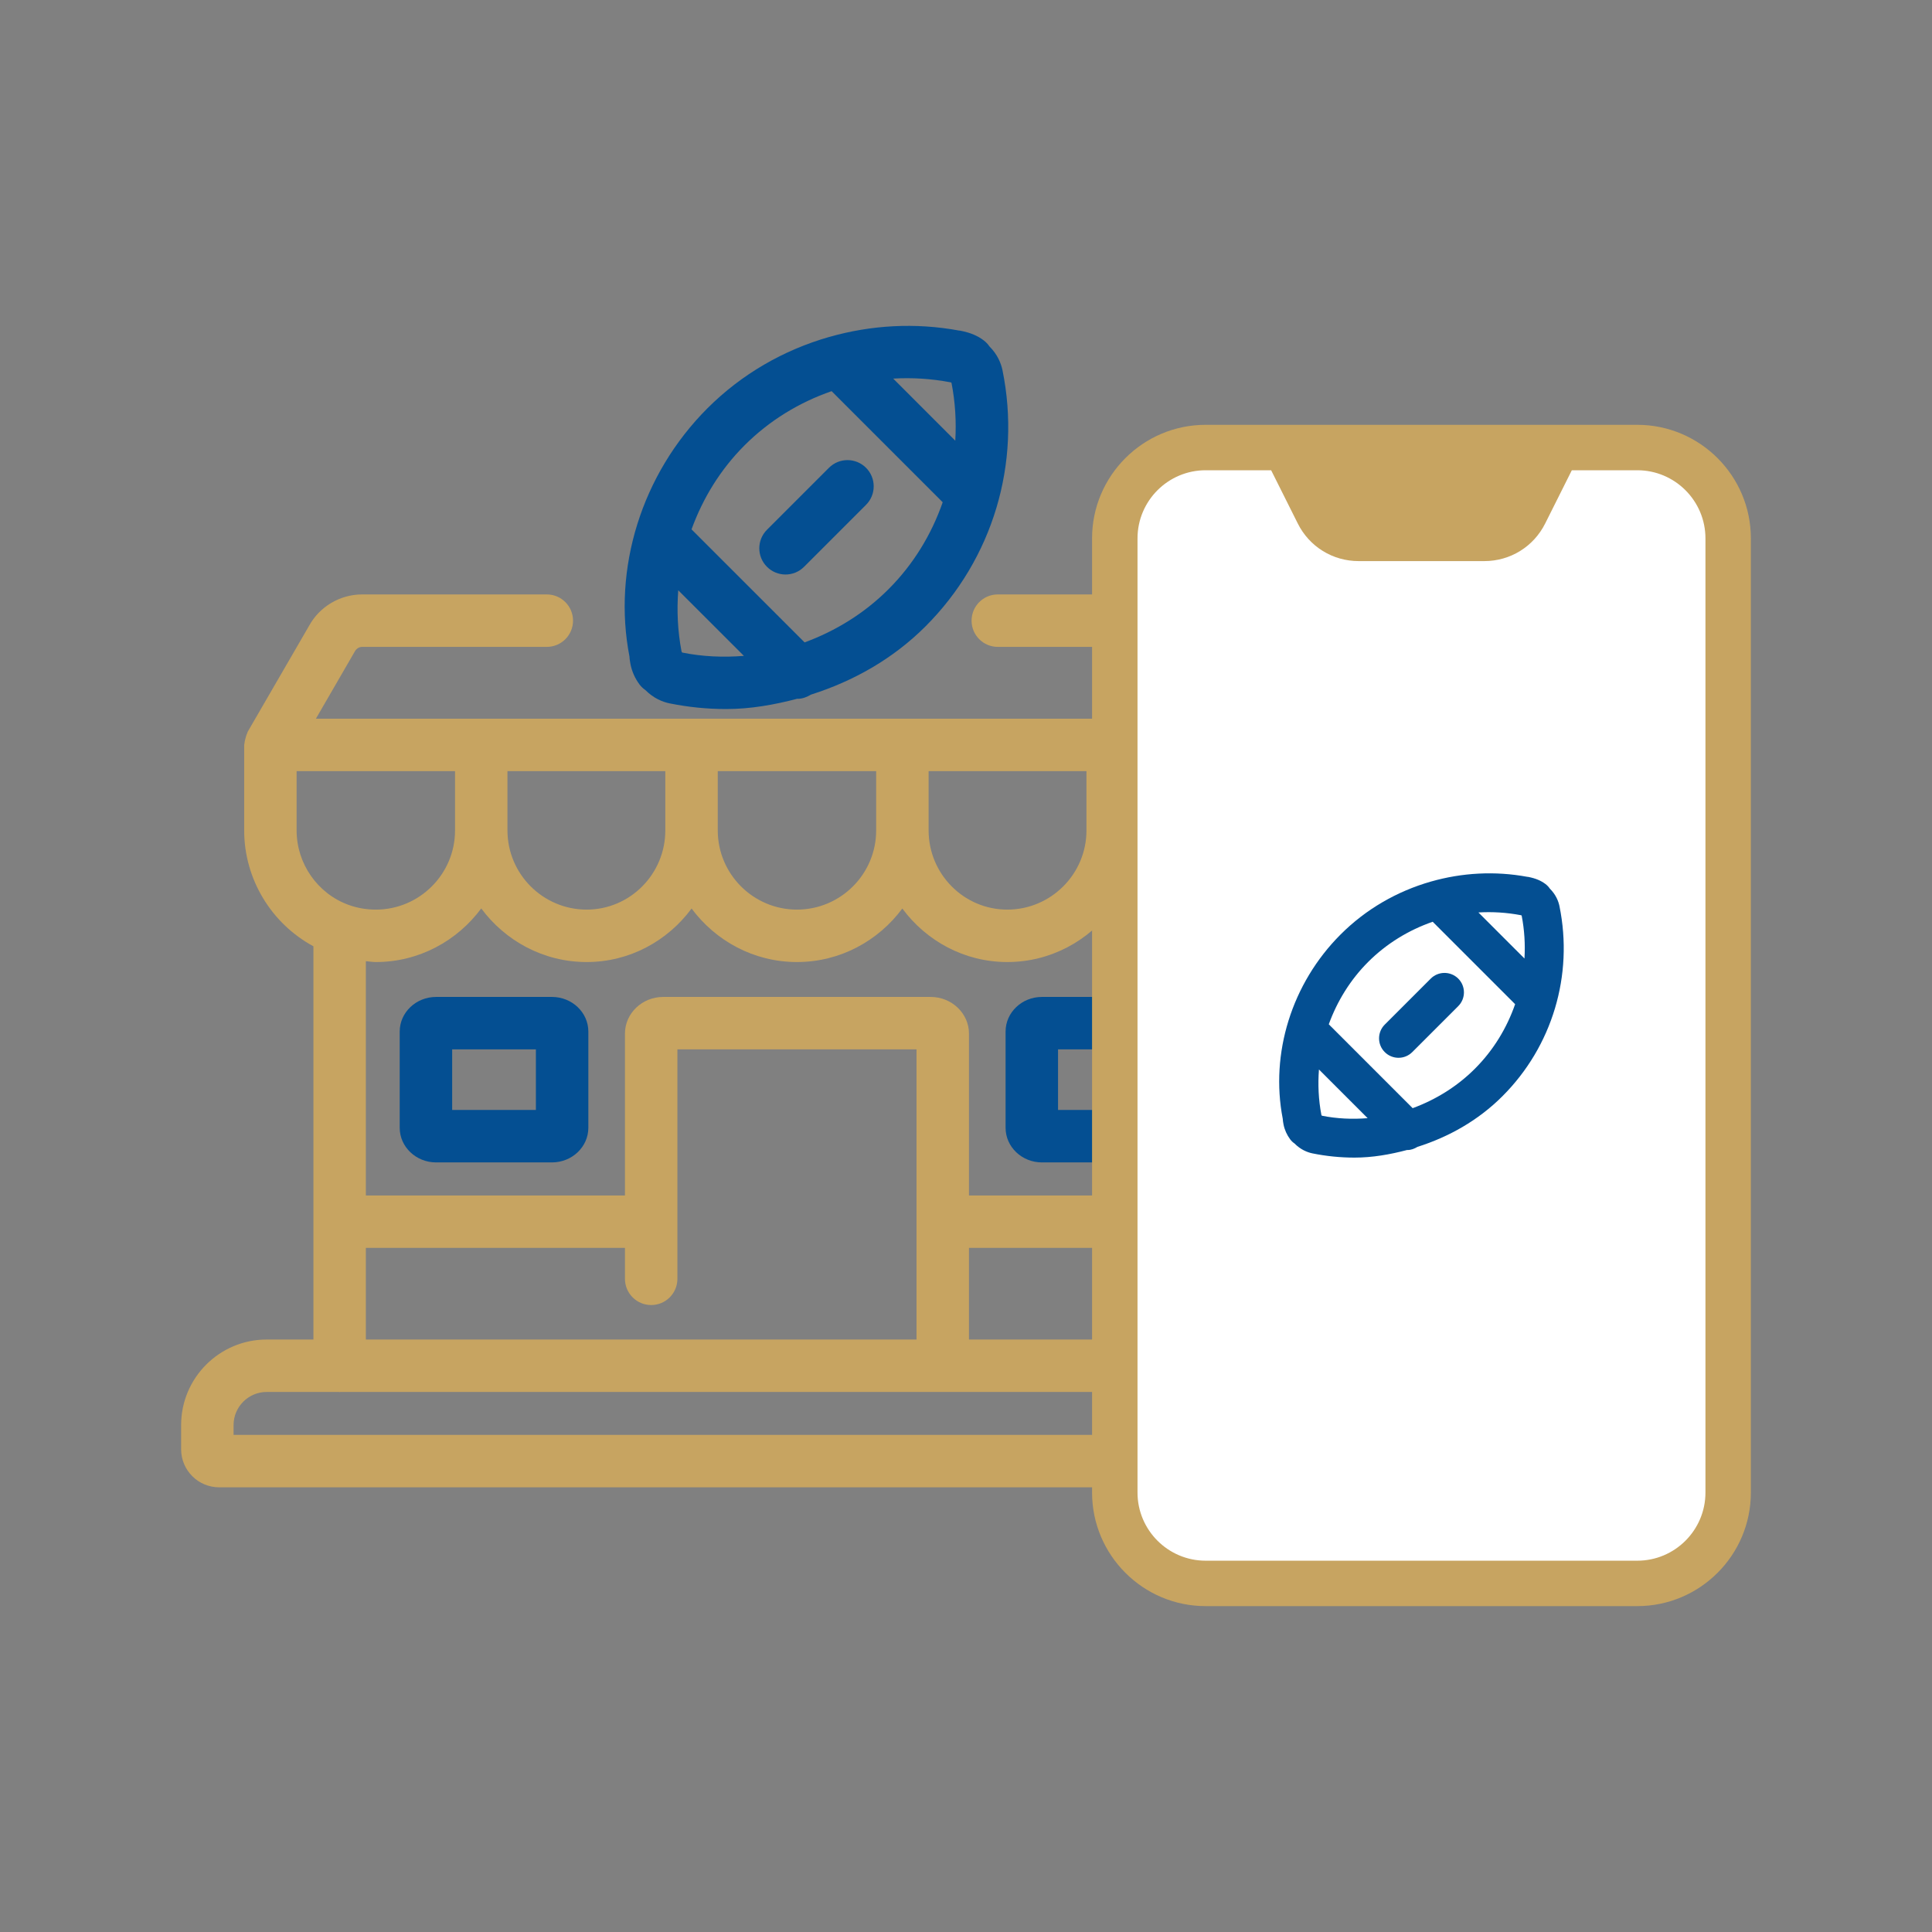 <?xml version="1.0" encoding="UTF-8"?>
<svg width="80px" height="80px" viewBox="0 0 80 80" version="1.1" xmlns="http://www.w3.org/2000/svg" xmlns:xlink="http://www.w3.org/1999/xlink">
    <rect x="0" y="0" width="80" height="80" fill="#808080" stroke="none"/>
    <title>KAN - Assets - Images - Land Based Sports</title>
    <g id="Page-1" stroke="none" stroke-width="1" fill="none" fill-rule="evenodd">
        <g id="Artboard" transform="translate(-605, -593)" fill-rule="nonzero">
            <g id="KAN---Assets---Images---Land-Based-Sports" transform="translate(605, 593)">
                <rect id="Rectangle-Copy-12" fill-opacity="0" fill="#D8D8D8" x="0" y="0" width="80" height="80"></rect>
                <g id="Rectangle" transform="translate(7.5, 13.494)">
                    <g id="Mask">
                        <path d="M15.356,27.787 L10.557,27.787 C9.728,27.787 9.051,28.429 9.051,29.22 L9.051,33.205 C9.051,33.996 9.728,34.639 10.557,34.639 L15.356,34.639 C16.185,34.639 16.862,33.996 16.862,33.205 L16.862,29.22 C16.862,28.429 16.185,27.787 15.356,27.787 Z M14.69,32.467 L11.223,32.467 L11.223,29.958 L14.69,29.958 L14.69,32.467 L14.69,32.467 Z" id="Shape" fill="#044F92"></path>
                        <path d="M35.643,34.639 L40.444,34.639 C41.273,34.639 41.947,33.996 41.947,33.205 L41.947,29.22 C41.947,28.429 41.273,27.787 40.444,27.787 L35.643,27.787 C34.814,27.787 34.139,28.429 34.139,29.22 L34.139,33.205 C34.139,33.996 34.814,34.639 35.643,34.639 Z M36.311,29.958 L39.776,29.958 L39.776,32.467 L36.311,32.467 L36.311,29.958 Z" id="Shape" fill="#044F92"></path>
                        <path d="M49.035,46.517 L49.035,45.514 C49.035,43.578 47.474,42.005 45.544,41.977 L45.544,37.092 C45.544,37.056 45.527,37.026 45.523,36.991 L45.523,25.69 C47.263,24.75 48.388,22.911 48.388,20.892 L48.388,17.351 L48.388,17.351 C48.388,17.348 48.386,17.346 48.386,17.343 C48.385,17.166 48.332,17.006 48.256,16.859 C48.247,16.842 48.251,16.822 48.242,16.806 L45.714,12.444 C45.268,11.627 44.42,11.12 43.502,11.12 L33.817,11.12 C33.216,11.12 32.731,11.606 32.731,12.206 C32.731,12.806 33.216,13.292 33.817,13.292 L43.502,13.292 C43.631,13.292 43.739,13.362 43.822,13.51 L45.419,16.265 L11.666,16.265 L5.581,16.265 L7.189,13.487 C7.257,13.362 7.37,13.292 7.497,13.292 L15.142,13.292 C15.742,13.292 16.228,12.806 16.228,12.206 C16.228,11.606 15.742,11.12 15.142,11.12 L7.497,11.12 C6.578,11.12 5.73,11.627 5.298,12.42 L2.757,16.806 C2.745,16.826 2.746,16.848 2.736,16.869 C2.703,16.934 2.686,17.002 2.667,17.073 C2.648,17.145 2.628,17.213 2.624,17.286 C2.622,17.309 2.611,17.328 2.611,17.351 L2.611,20.893 C2.611,22.911 3.738,24.75 5.478,25.69 L5.478,37.093 L5.478,41.973 L3.542,41.973 C1.589,41.973 0,43.561 0,45.514 L0,46.517 C0,47.387 0.706,48.093 1.576,48.093 L47.459,48.093 C48.329,48.093 49.035,47.386 49.035,46.517 Z M32.623,41.972 L32.623,38.178 L43.373,38.178 L43.373,41.972 L32.623,41.972 Z M19.962,27.787 C19.089,27.787 18.378,28.468 18.378,29.305 L18.378,36.007 L7.649,36.007 L7.649,26.307 C7.788,26.317 7.923,26.342 8.063,26.342 C9.854,26.342 11.433,25.462 12.427,24.123 C13.422,25.462 15,26.342 16.792,26.342 C18.576,26.342 20.147,25.463 21.137,24.126 C22.131,25.463 23.709,26.342 25.499,26.342 C27.291,26.342 28.869,25.463 29.863,24.126 C30.853,25.463 32.425,26.342 34.209,26.342 C36.001,26.342 37.579,25.462 38.573,24.123 C39.568,25.462 41.146,26.342 42.938,26.342 C43.078,26.342 43.213,26.317 43.351,26.307 L43.351,36.007 L32.623,36.007 L32.623,29.305 C32.623,28.468 31.91,27.787 31.036,27.787 L19.962,27.787 L19.962,27.787 Z M37.488,20.892 C37.488,22.699 36.016,24.171 34.209,24.171 C32.413,24.171 30.952,22.699 30.952,20.892 L30.952,18.437 L37.488,18.437 L37.488,20.892 Z M28.78,20.892 C28.78,22.699 27.309,24.171 25.5,24.171 C23.693,24.171 22.221,22.699 22.221,20.892 L22.221,18.437 L28.78,18.437 L28.78,20.892 Z M20.049,20.892 C20.049,22.699 18.588,24.171 16.792,24.171 C14.985,24.171 13.513,22.699 13.513,20.892 L13.513,18.437 L20.049,18.437 L20.049,20.892 Z M46.217,18.437 L46.217,20.893 C46.217,22.269 45.351,23.507 44.066,23.976 C43.704,24.107 43.335,24.171 42.938,24.171 C41.131,24.171 39.659,22.699 39.659,20.892 L39.659,18.437 L46.217,18.437 Z M4.782,18.437 L11.342,18.437 L11.342,20.893 C11.342,22.699 9.87,24.171 8.063,24.171 C7.671,24.171 7.291,24.105 6.935,23.976 C5.647,23.508 4.782,22.267 4.782,20.893 L4.782,18.437 Z M7.649,38.178 L18.378,38.178 L18.378,39.459 C18.378,40.059 18.864,40.545 19.464,40.545 C20.064,40.545 20.55,40.059 20.55,39.459 L20.55,29.958 L30.451,29.958 L30.451,41.972 L7.649,41.972 L7.649,38.178 Z M46.863,45.921 L2.172,45.921 L2.172,45.514 C2.172,44.759 2.787,44.144 3.542,44.144 L6.532,44.144 C6.543,44.144 6.553,44.15 6.564,44.15 C6.575,44.15 6.584,44.144 6.595,44.144 L44.427,44.144 C44.438,44.144 44.447,44.15 44.458,44.15 C44.47,44.15 44.479,44.144 44.49,44.144 L45.493,44.144 C46.248,44.144 46.863,44.759 46.863,45.514 L46.863,45.921 L46.863,45.921 Z" id="Shape" fill="#C7A461"></path>
                        <path d="M33.229,0.597 C32.988,0.415 32.703,0.285 32.265,0.199 C32.254,0.196 32.235,0.194 32.214,0.194 C30.399,-0.142 28.567,-0.034 26.848,0.456 C26.84,0.459 26.831,0.459 26.823,0.462 C24.951,0.999 23.214,1.992 21.795,3.411 C19.057,6.147 17.859,10.06 18.565,13.693 C18.565,13.767 18.595,13.949 18.609,14.021 C18.669,14.316 18.796,14.598 18.976,14.842 C19.046,14.935 19.129,15.016 19.222,15.078 C19.566,15.425 19.937,15.57 20.217,15.629 C20.999,15.788 21.788,15.866 22.569,15.866 C23.574,15.866 24.555,15.691 25.516,15.439 C25.521,15.44 25.526,15.442 25.531,15.442 C25.725,15.442 25.911,15.371 26.082,15.268 C27.838,14.711 29.477,13.789 30.824,12.442 C33.609,9.659 34.799,5.691 34.01,1.832 C33.952,1.558 33.812,1.191 33.471,0.85 C33.405,0.754 33.325,0.669 33.229,0.597 Z M31.853,2.336 C31.859,2.336 31.866,2.338 31.872,2.338 C31.881,2.347 31.891,2.353 31.9,2.36 C32.055,3.159 32.103,3.962 32.056,4.754 L29.486,2.183 C30.268,2.137 31.062,2.185 31.853,2.336 Z M20.749,13.527 C20.741,13.514 20.732,13.504 20.724,13.491 C20.721,13.485 20.721,13.476 20.719,13.47 C20.559,12.627 20.522,11.781 20.585,10.948 L23.303,13.664 C22.453,13.733 21.594,13.697 20.749,13.527 Z M29.289,10.906 C28.289,11.906 27.095,12.637 25.816,13.106 L21.135,8.426 C21.602,7.138 22.333,5.944 23.33,4.947 C24.36,3.916 25.598,3.167 26.935,2.703 L31.535,7.303 C31.071,8.636 30.322,9.874 29.289,10.906 Z" id="Shape" fill="#044F92"></path>
                        <path d="M26.825,5.876 L24.259,8.442 C23.835,8.866 23.835,9.553 24.259,9.977 C24.471,10.189 24.749,10.295 25.027,10.295 C25.304,10.295 25.582,10.189 25.794,9.977 L28.36,7.411 C28.784,6.987 28.784,6.3 28.36,5.876 C27.936,5.452 27.249,5.452 26.825,5.876 Z" id="Path" fill="#044F92"></path>
                    </g>
                    <rect fill-opacity="0" fill="#FFFFFF" x="39.206" y="11.06" width="14.641" height="37.427"></rect>
                </g>
                <g id="Group-30" transform="translate(45.22, 17.591)">
                    <polygon id="Path-3" fill="#FFFFFF" points="5.394 0.893 1.869 1.881 0.945 3.762 0.945 7.875 0.945 44.89 1.869 46.73 4.287 48.021 23.379 48.021 25.273 46.73 26.603 44.199 26.603 4.322 25.273 1.881 22.836 0.893"></polygon>
                    <path d="M26.339,9.541 C26.859,9.541 27.28,10.061 27.28,9.541 L27.28,4.703 C27.28,2.11 25.17,0 22.577,0 L19.284,0 L7.996,0 L4.703,0 C2.11,0 0,2.11 0,4.703 L0,44.212 C0,46.805 2.11,48.915 4.703,48.915 L22.577,48.915 C25.17,48.915 27.28,46.805 27.28,44.212 L27.28,9.541 C27.28,9.022 26.859,9.541 26.339,9.541 C25.82,9.541 25.398,9.022 25.398,9.541 L25.398,44.212 C25.398,45.768 24.133,47.034 22.577,47.034 L4.703,47.034 C3.147,47.034 1.881,45.768 1.881,44.212 L1.881,4.703 C1.881,3.146 3.147,1.881 4.703,1.881 L7.414,1.881 L8.516,4.083 C8.997,5.046 9.964,5.643 11.039,5.643 L16.24,5.643 C17.316,5.643 18.283,5.046 18.763,4.083 L19.865,1.881 L22.576,1.881 C24.132,1.881 25.398,3.146 25.398,4.703 L25.398,9.541 C25.398,10.061 25.82,9.541 26.339,9.541 Z" id="Path" fill="#C7A461" transform="translate(13.64, 24.458) scale(-1, 1) translate(-13.64, -24.458) "></path>
                </g>
                <g id="Group-31" transform="translate(52.968, 36.163)" fill="#044F92">
                    <path d="M11.027,0.443 C10.848,0.308 10.637,0.212 10.311,0.147 C10.303,0.146 10.289,0.144 10.274,0.144 C8.928,-0.105 7.568,-0.025 6.293,0.338 C6.287,0.34 6.28,0.34 6.274,0.343 C4.885,0.742 3.596,1.478 2.544,2.531 C0.513,4.561 -0.376,7.463 0.147,10.159 C0.147,10.214 0.17,10.349 0.181,10.403 C0.224,10.621 0.319,10.83 0.453,11.011 C0.505,11.081 0.566,11.14 0.635,11.186 C0.89,11.444 1.165,11.551 1.373,11.595 C1.954,11.713 2.539,11.771 3.118,11.771 C3.864,11.771 4.591,11.642 5.304,11.454 C5.308,11.455 5.312,11.457 5.316,11.457 C5.46,11.457 5.598,11.404 5.725,11.327 C7.027,10.914 8.243,10.23 9.243,9.23 C11.309,7.166 12.191,4.222 11.606,1.359 C11.564,1.156 11.46,0.884 11.206,0.631 C11.158,0.56 11.098,0.497 11.027,0.443 Z M10.006,1.733 C10.011,1.733 10.016,1.735 10.02,1.735 C10.027,1.741 10.034,1.746 10.041,1.751 C10.156,2.343 10.192,2.939 10.157,3.527 L8.25,1.62 C8.83,1.586 9.419,1.621 10.006,1.733 Z M1.768,10.036 C1.762,10.026 1.755,10.019 1.749,10.009 C1.747,10.004 1.747,9.998 1.746,9.993 C1.627,9.368 1.6,8.74 1.647,8.122 L3.663,10.138 C3.032,10.188 2.395,10.162 1.768,10.036 Z M8.104,8.091 C7.362,8.833 6.476,9.375 5.527,9.724 L2.054,6.251 C2.401,5.296 2.943,4.41 3.683,3.67 C4.447,2.906 5.365,2.349 6.357,2.005 L9.77,5.418 C9.426,6.407 8.87,7.325 8.104,8.091 Z" id="Shape"></path>
                    <path d="M6.276,4.359 L4.372,6.263 C4.057,6.578 4.057,7.087 4.372,7.402 C4.529,7.559 4.735,7.638 4.942,7.638 C5.148,7.638 5.354,7.559 5.511,7.402 L7.415,5.498 C7.729,5.184 7.729,4.674 7.415,4.359 C7.1,4.045 6.59,4.045 6.276,4.359 Z" id="Path"></path>
                </g>
            </g>
        </g>
    </g>
</svg>